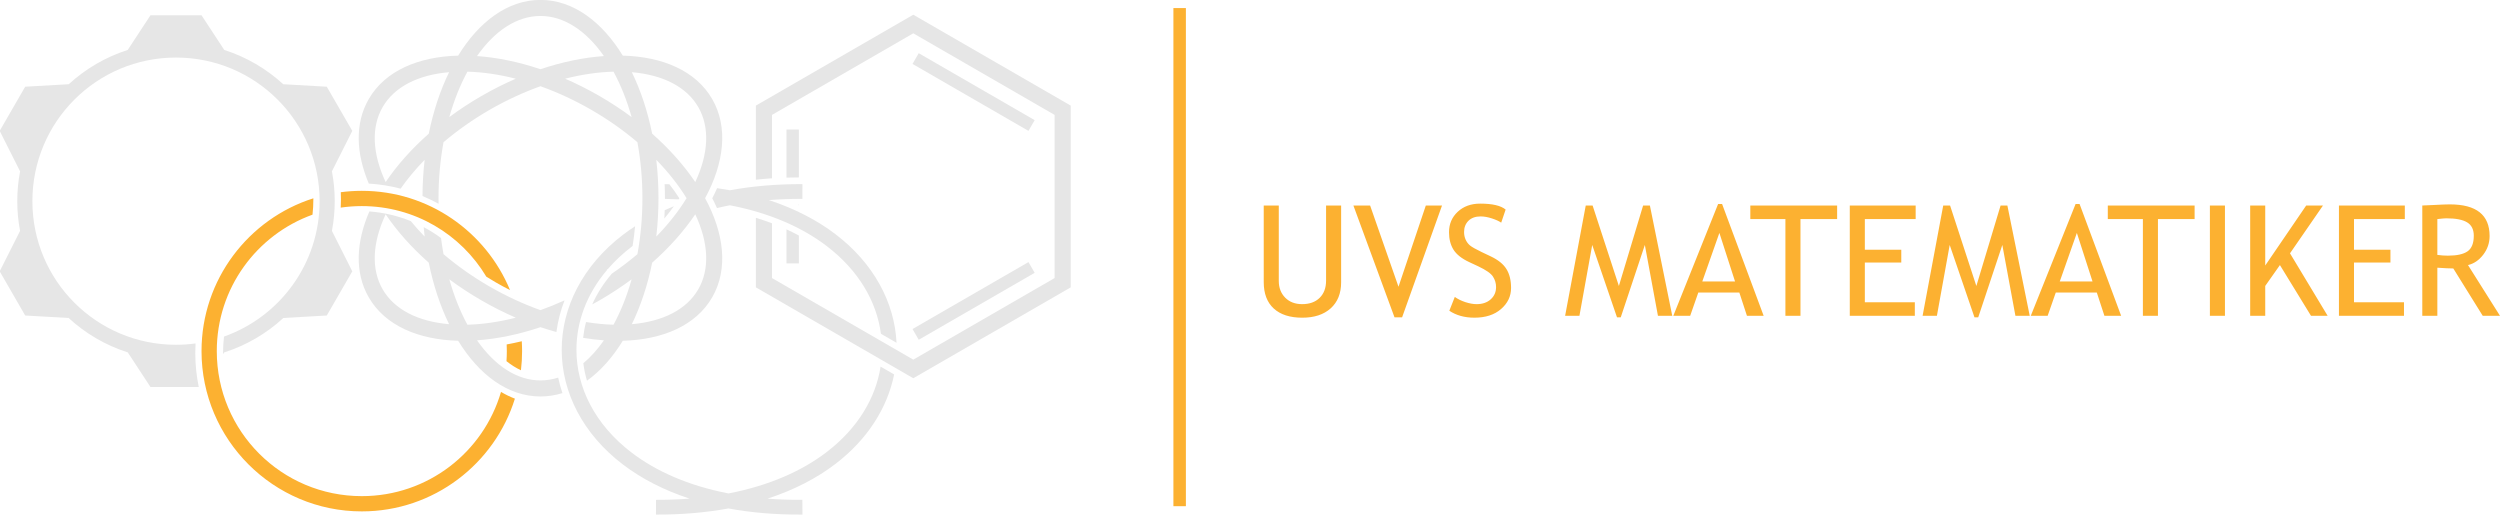 <?xml version="1.0" encoding="UTF-8" standalone="no"?>
<!-- Created with Inkscape (http://www.inkscape.org/) -->

<svg
   width="640.487mm"
   height="132.35mm"
   viewBox="0 0 640.487 132.35"
   version="1.1"
   id="svg5"
   inkscape:version="1.4.2 (f4327f4, 2025-05-13)"
   sodipodi:docname="matematiker-text.svg"
   inkscape:export-filename="matematiker.png"
   inkscape:export-xdpi="96"
   inkscape:export-ydpi="96"
   xmlns:inkscape="http://www.inkscape.org/namespaces/inkscape"
   xmlns:sodipodi="http://sodipodi.sourceforge.net/DTD/sodipodi-0.dtd"
   xmlns="http://www.w3.org/2000/svg"
   xmlns:svg="http://www.w3.org/2000/svg">
  <sodipodi:namedview
     id="namedview7"
     pagecolor="#505050"
     bordercolor="#ffffff"
     borderopacity="1"
     inkscape:showpageshadow="0"
     inkscape:pageopacity="0"
     inkscape:pagecheckerboard="1"
     inkscape:deskcolor="#505050"
     inkscape:document-units="mm"
     showgrid="false"
     inkscape:zoom="0.25323113"
     inkscape:cx="499.54364"
     inkscape:cy="-452.1561"
     inkscape:window-width="1920"
     inkscape:window-height="1094"
     inkscape:window-x="-11"
     inkscape:window-y="-11"
     inkscape:window-maximized="1"
     inkscape:current-layer="layer1" />
  <defs
     id="defs2">
    <clipPath
       clipPathUnits="userSpaceOnUse"
       id="clipPath13715">
      <rect
         style="opacity:0.69;fill:#ffc300;fill-opacity:1;stroke:none;stroke-width:2.048;stroke-dasharray:none"
         id="rect13717"
         width="46.206"
         height="53.853"
         x="-444.031"
         y="251.381"
         transform="rotate(-24.08)" />
    </clipPath>
  </defs>
  <g
     inkscape:label="Layer 1"
     inkscape:groupmode="layer"
     id="layer1"
     transform="translate(167.383,-498.452)">
    <g
       id="g6805"
       transform="matrix(0.32,0,0,0.32,-71.393,525.034)">
      <path
         id="path7704-0-8-2-2-2-8-3-3"
         style="color:#000000;display:inline;fill:#fcb131"
         d="m -10.304,69.709 c -5.699,0 -11.311,0.378 -16.815,1.1 0.085,1.862 0.132,3.734 0.132,5.617 0,2.256 -0.07,4.496 -0.191,6.722 5.509,-0.8 11.141,-1.221 16.874,-1.221 42.39,0 79.418,22.638 99.684,56.498 2.491,1.563 5.018,3.102 7.607,4.596 3.778,2.182 7.572,4.22 11.37,6.151 C 89.115,102.565 43.2,69.709 -10.304,69.709 Z m -38.794,5.991 c -51.872,16.468 -89.527,65.053 -89.527,122.332 0,70.798 57.524,128.322 128.322,128.322 57.548,0 106.325,-38.007 122.567,-90.257 -3.816,-1.462 -7.526,-3.268 -11.117,-5.398 -14.088,48.254 -58.602,83.438 -111.45,83.438 -64.195,0 -116.105,-51.911 -116.105,-116.106 0,-50.331 31.912,-93.106 76.634,-109.235 0.452,-4.06 0.686,-8.187 0.686,-12.37 0,-0.243 -0.01,-0.484 -0.01,-0.727 z m 166.867,114.431 c -4.064,0.982 -8.097,1.836 -12.095,2.56 0.08,1.771 0.127,3.55 0.127,5.341 0,2.707 -0.1,5.391 -0.282,8.052 3.771,3.014 7.643,5.444 11.583,7.277 0.6,-5.028 0.918,-10.141 0.918,-15.329 0,-2.654 -0.091,-5.287 -0.25,-7.901 z" />
      <path
         id="path7704-2-0-0-8-2-7-4-98-7"
         style="color:#000000;display:inline;fill:#e6e6e6;fill-opacity:1"
         d="m -179.486,-70.862 -18.213,27.773 c -17.751,5.671 -33.815,15.139 -47.23,27.451 l -34.868,1.983 -20.42,35.369 16.328,32.402 c -1.474,7.734 -2.255,15.711 -2.255,23.87 0,8.133 0.776,16.087 2.241,23.799 l -16.314,32.375 20.42,35.369 34.754,1.977 c 13.448,12.372 29.563,21.883 47.379,27.569 l 18.178,27.719 h 38.654 c -1.829,-8.785 -2.794,-17.883 -2.794,-27.203 0,-2.581 0.078,-5.144 0.224,-7.689 -5.121,0.696 -10.348,1.062 -15.663,1.062 -63.571,0 -114.977,-51.407 -114.977,-114.978 0,-63.571 51.406,-114.976 114.977,-114.976 63.571,0 114.976,51.405 114.976,114.976 0,50.084 -31.91,92.609 -76.535,108.403 -0.51,4.33 -0.786,8.732 -0.786,13.202 0,0.301 0.01,0.601 0.011,0.902 l 0.93,-1.417 c 17.817,-5.686 33.933,-15.198 47.381,-27.57 l 34.741,-1.976 20.421,-35.369 -16.305,-32.357 c 1.467,-7.717 2.244,-15.676 2.244,-23.816 0,-8.165 -0.782,-16.148 -2.258,-23.887 l 16.319,-32.385 -20.421,-35.369 -34.855,-1.983 c -13.416,-12.313 -29.48,-21.781 -47.232,-27.452 l -18.212,-27.773 z" />
      <path
         id="path293-6-6-7-8-1-8-1-2-0-8-7"
         style="color:#000000;display:inline;fill:#e6e6e6"
         d="m 132.731,-83.137 c -26.285,0 -49.368,17.625 -65.901,44.605 -31.631,0.829 -58.436,12.007 -71.578,34.77 -11.303,19.578 -10.123,43.623 0.032,67.661 8.752,0.531 17.274,1.921 25.494,4.067 5.435,-7.786 11.873,-15.54 19.224,-23.083 -1.08,9.393 -1.657,19.086 -1.719,28.99 4.418,1.843 8.716,3.915 12.879,6.205 -0.026,-1.485 -0.05,-2.97 -0.05,-4.466 0,-15.641 1.411,-30.704 3.996,-44.819 10.931,-9.296 23.27,-18.049 36.815,-25.869 13.545,-7.82 27.294,-14.129 40.81,-18.948 13.516,4.819 27.267,11.128 40.812,18.949 13.544,7.82 25.883,16.573 36.813,25.868 2.585,14.115 3.996,29.178 3.996,44.819 0,15.64 -1.411,30.702 -3.995,44.815 -6.367,5.414 -13.225,10.636 -20.507,15.605 -6.684,7.815 -11.902,16.099 -15.704,24.646 1.944,-1.06 3.887,-2.134 5.824,-3.252 9.103,-5.256 17.697,-10.911 25.737,-16.873 -3.791,13.453 -8.706,25.703 -14.494,36.347 -7.041,-0.18 -14.412,-0.904 -22.004,-2.14 -1.091,4.193 -1.868,8.42 -2.33,12.659 5.646,0.922 11.208,1.597 16.643,1.979 -5.098,7.3 -10.634,13.439 -16.482,18.353 0.586,4.689 1.562,9.357 2.921,13.977 10.869,-7.757 20.56,-18.734 28.672,-31.971 31.631,-0.829 58.439,-12.005 71.581,-34.769 13.143,-22.764 9.418,-51.568 -5.68,-79.376 15.098,-27.808 18.821,-56.612 5.678,-79.376 -13.143,-22.764 -39.949,-33.942 -71.581,-34.77 -16.533,-26.978 -39.616,-44.603 -65.9,-44.603 z m 0,12.854 c 18.658,0 36.436,11.551 50.791,32.105 -16.124,1.131 -33.297,4.647 -50.79,10.523 -17.494,-5.877 -34.667,-9.392 -50.792,-10.523 14.355,-20.554 32.133,-32.105 50.791,-32.105 z m -58.482,44.601 c 12.113,0.31 25.18,2.179 38.726,5.622 -9.183,3.982 -18.378,8.597 -27.482,13.853 -9.103,5.256 -17.698,10.911 -25.738,16.873 3.792,-13.453 8.706,-25.704 14.494,-36.349 z m 116.963,0 c 5.787,10.644 10.702,22.894 14.493,36.347 -8.039,-5.961 -16.632,-11.616 -25.734,-16.871 -9.104,-5.256 -18.299,-9.872 -27.483,-13.854 13.546,-3.443 26.612,-5.312 38.724,-5.622 z m -131.63,0.411 c -7.083,14.53 -12.625,31.16 -16.282,49.248 C 29.464,36.187 17.833,49.302 8.791,62.7 -1.832,39.992 -2.946,18.82 6.383,2.662 c 9.329,-16.159 28.221,-25.779 53.199,-27.934 z m 146.298,0 c 24.979,2.154 43.87,11.776 53.199,27.935 9.329,16.159 8.216,37.33 -2.408,60.039 -9.042,-13.399 -20.673,-26.514 -34.509,-38.726 -3.658,-18.088 -9.2,-34.718 -16.283,-49.248 z m 19.584,70.153 c 9.754,10.01 17.906,20.391 24.231,30.725 -6.325,10.334 -14.476,20.715 -24.231,30.725 1.143,-9.943 1.744,-20.213 1.744,-30.723 0,-10.512 -0.6,-20.782 -1.744,-30.726 z m -229.709,41.32 c -10.596,24.41 -11.985,48.901 -0.505,68.784 13.143,22.764 39.948,33.941 71.58,34.77 16.533,26.979 39.617,44.607 65.902,44.607 6.041,0 11.91,-0.942 17.573,-2.703 -1.375,-4.095 -2.509,-8.237 -3.392,-12.413 -4.64,1.485 -9.381,2.256 -14.181,2.256 -18.658,0 -36.436,-11.551 -50.791,-32.106 16.125,-1.131 33.298,-4.646 50.791,-10.523 4.277,1.437 8.534,2.728 12.762,3.882 1.14,-8.586 3.319,-17.081 6.507,-25.354 -6.444,2.944 -12.883,5.566 -19.27,7.843 -13.515,-4.819 -27.264,-11.127 -40.808,-18.947 -13.546,-7.821 -25.885,-16.575 -36.817,-25.871 -0.773,-4.221 -1.427,-8.537 -1.983,-12.919 -4.388,-3.238 -9.028,-6.155 -13.879,-8.729 0.218,2.539 0.47,5.059 0.758,7.558 -3.967,-4.071 -7.654,-8.205 -11.076,-12.371 C 18.561,89.769 7.414,87.091 -4.245,86.202 Z m 13.036,2.312 c 9.042,13.399 20.673,26.515 34.509,38.727 3.657,18.088 9.199,34.718 16.282,49.248 -24.978,-2.155 -43.87,-11.776 -53.199,-27.935 -9.329,-16.159 -8.216,-37.33 2.408,-60.04 z m 247.881,0 c 10.624,22.709 11.738,43.881 2.409,60.04 -9.329,16.159 -28.222,25.779 -53.2,27.934 7.083,-14.53 12.626,-31.16 16.283,-49.249 13.836,-12.211 25.466,-25.326 34.508,-38.725 z M 59.756,140.551 c 8.04,5.963 16.635,11.619 25.738,16.874 9.103,5.255 18.297,9.87 27.48,13.851 -13.546,3.443 -26.612,5.311 -38.724,5.622 -5.787,-10.645 -10.702,-22.895 -14.494,-36.348 z" />
      <path
         id="path17890-7-59-7-2-8-3-9"
         style="color:#000000;display:inline;fill:#e6e6e6"
         d="m 342.47,64.341 c -21.032,-0.069 -40.369,1.667 -58.018,4.911 -3.364,-0.622 -6.811,-1.169 -10.299,-1.678 -1.19,2.708 -2.482,5.408 -3.876,8.092 1.352,2.605 2.611,5.224 3.771,7.852 3.381,-0.806 6.824,-1.564 10.362,-2.246 32.282,6.261 58.023,17.853 77.304,32.511 25.834,19.639 40.181,44.675 43.604,70.38 l 12.493,7.213 c -1.545,-32.034 -18.104,-63.545 -48.951,-86.995 -14.599,-11.098 -32.379,-20.407 -53.28,-27.254 8.585,-0.668 17.532,-1.007 26.852,-0.977 z m -110.321,0.032 c 0.154,3.729 0.24,7.49 0.24,11.285 0,0.173 0,0.345 0,0.519 3.718,0.048 7.357,0.172 10.953,0.338 0.187,-0.286 0.378,-0.573 0.562,-0.859 -2.399,-3.735 -5.068,-7.476 -7.959,-11.208 -1.261,-0.029 -2.519,-0.06 -3.792,-0.076 z m 7.39,17.69 c -2.493,1.005 -4.935,2.046 -7.326,3.124 -0.079,2.25 -0.179,4.491 -0.309,6.717 2.729,-3.271 5.276,-6.555 7.635,-9.841 z m -31.049,16.015 c -3.403,2.212 -6.67,4.507 -9.784,6.888 -32.392,24.768 -48.994,58.362 -48.971,92.053 0.023,33.691 16.674,67.224 49.082,91.861 14.599,11.098 32.379,20.408 53.279,27.254 -8.585,0.668 -17.532,1.007 -26.852,0.977 l -0.037,11.809 c 21.032,0.069 40.368,-1.667 58.017,-4.911 17.985,3.327 37.745,5.064 59.27,4.904 l -0.088,-11.809 c -9.701,0.072 -19,-0.256 -27.906,-0.945 21.427,-6.969 39.603,-16.495 54.47,-27.863 25.806,-19.732 41.578,-45.067 46.918,-71.589 l -10.85,-6.264 c -3.877,24.984 -18.116,49.261 -43.242,68.473 -19.515,14.922 -45.656,26.733 -78.531,33.075 -32.282,-6.26 -58.022,-17.851 -77.303,-32.509 -29.873,-22.709 -44.4,-52.637 -44.42,-82.469 -0.015,-22.168 7.988,-44.422 24.353,-63.766 v -0.421 c 0.292,-0.198 0.58,-0.399 0.871,-0.597 5.467,-6.314 11.829,-12.311 19.112,-17.88 0.204,-0.156 0.42,-0.307 0.626,-0.463 0.818,-5.158 1.487,-10.43 1.984,-15.806 z" />
      <path
         id="path12187-5-0-7-5-6-1-5-6"
         style="color:#000000;display:inline;fill:#e6e6e6;stroke-width:0.092"
         d="M 431.221,-71.285 305.196,1.475 v 59.311 c 4.219,-0.446 8.518,-0.812 12.897,-1.097 V 8.921 L 431.221,-56.393 544.349,8.921 V 139.55 L 431.221,204.864 318.094,139.55 V 95.708 c -4.141,-1.566 -8.431,-3.036 -12.897,-4.384 v 55.672 l 126.025,72.76 3.225,-1.861 122.8,-70.899 V 1.475 Z m 4.343,30.808 -4.959,8.592 92.828,53.596 4.961,-8.592 z m -105.858,61.117 v 38.496 c 3.264,-0.1 6.573,-0.153 9.922,-0.162 V 20.64 Z m 9.922,60.174 c -0.309,0.01 -0.618,0.013 -0.933,0.015 0.315,0.145 0.62,0.297 0.933,0.443 z m -9.922,19.736 v 27.28 h 9.922 v -22.311 c -3.178,-1.729 -6.484,-3.388 -9.922,-4.969 z m 193.727,26.212 -92.828,53.593 4.959,8.592 92.83,-53.594 z" />
    </g>
    <path
       style="font-size:39.504px;font-family:'Trebuchet MS';-inkscape-font-specification:'Trebuchet MS';fill:#fcb131;stroke-width:0.119"
       d="m 156.377,551.103 h 3.858 v 19.347 q 0,2.585 1.64,4.263 1.64,1.659 4.34,1.659 2.855,0 4.494,-1.62 1.64,-1.62 1.64,-4.398 v -19.251 h 3.858 v 19.656 q 0,4.282 -2.681,6.693 -2.662,2.392 -7.272,2.392 -4.745,0 -7.311,-2.353 -2.565,-2.353 -2.565,-6.751 z m 35.453,28.644 h -1.948 l -10.532,-28.644 h 4.282 l 7.272,20.813 7.002,-20.813 h 4.147 z m 12.094,-1.678 1.408,-3.549 q 1.08,0.791 2.681,1.331 1.62,0.521 2.893,0.521 2.257,0 3.626,-1.235 1.37,-1.234 1.37,-3.144 0,-1.427 -0.772,-2.643 -0.752,-1.234 -3.819,-2.681 l -2.276,-1.061 q -2.893,-1.35 -4.051,-3.202 -1.138,-1.852 -1.138,-4.456 0,-3.163 2.238,-5.247 2.238,-2.083 5.748,-2.083 4.687,0 6.52,1.524 l -1.138,3.356 q -0.772,-0.559 -2.353,-1.08 -1.582,-0.521 -2.932,-0.521 -1.967,0 -3.106,1.119 -1.119,1.119 -1.119,2.874 0,1.08 0.405,1.967 0.405,0.887 1.119,1.485 0.733,0.598 2.971,1.678 l 2.315,1.099 q 2.893,1.37 4.051,3.279 1.177,1.89 1.177,4.822 0,3.183 -2.565,5.401 -2.546,2.218 -6.828,2.218 -3.761,0 -6.423,-1.775 z m 53.45,1.292 -3.356,-18.151 -6.173,18.537 h -0.964 l -6.346,-18.537 -3.279,18.151 h -3.665 l 5.285,-28.259 h 1.755 l 6.732,20.62 6.211,-20.62 h 1.736 l 5.729,28.259 z m 22.8,0 -1.948,-5.96 h -10.513 l -2.083,5.96 h -4.321 L 272.787,550.717 h 1.022 l 10.648,28.644 z m -7.06,-21.237 -4.379,12.441 h 8.391 z m 20.774,-3.549 v 24.787 h -3.858 v -24.787 h -8.989 v -3.472 h 22.24 v 3.472 z m 16.492,0 v 7.851 h 9.336 v 3.279 h -9.336 v 10.185 h 12.808 v 3.472 h -16.666 v -28.259 h 16.878 v 3.472 z m 38.578,24.787 -3.356,-18.151 -6.173,18.537 h -0.964 l -6.346,-18.537 -3.279,18.151 h -3.665 l 5.285,-28.259 h 1.755 l 6.732,20.62 6.211,-20.62 h 1.736 l 5.729,28.259 z m 22.8,0 -1.948,-5.96 h -10.513 l -2.083,5.96 h -4.321 L 364.372,550.717 h 1.022 l 10.648,28.644 z m -7.06,-21.237 -4.379,12.441 h 8.391 z m 20.774,-3.549 v 24.787 h -3.858 v -24.787 h -8.989 v -3.472 h 22.24 v 3.472 z m 13.309,24.787 v -28.259 h 3.858 v 28.259 z m 25.905,0 -7.966,-13.001 -3.761,5.343 v 7.658 h -3.858 v -28.259 h 3.858 v 15.373 l 10.493,-15.373 h 4.301 l -8.449,12.249 9.645,16.01 z m 11.014,-24.787 v 7.851 h 9.336 v 3.279 h -9.336 v 10.185 h 12.808 v 3.472 h -16.666 v -28.259 h 16.878 v 3.472 z m 32.984,24.787 -7.542,-12.133 q -1.292,0 -4.089,-0.193 v 12.326 h -3.858 v -28.259 q 0.212,0 2.99,-0.135 2.797,-0.154 4.07,-0.154 10.185,0 10.185,8.101 0,2.662 -1.64,4.803 -1.64,2.122 -3.896,2.643 l 8.198,13.001 z m -11.631,-24.787 v 9.182 q 1.389,0.193 2.7,0.193 3.472,0 5.054,-1.119 1.582,-1.119 1.582,-3.993 0,-2.373 -1.697,-3.414 -1.697,-1.042 -5.362,-1.042 -0.579,0 -2.276,0.193 z"
       id="text325-0-5-3-1"
       aria-label="UVS MATEMATIKER " />
    <path
       style="display:inline;fill:#1a1a1a;stroke-width:3.197;paint-order:stroke markers fill"
       d="m 118.581,498.511 v 132.292 0 0 z"
       id="path588" />
    <path
       style="display:inline;fill:#e6e6e6;fill-opacity:1;stroke:#fcb131;stroke-width:3.197;stroke-opacity:1;paint-order:stroke markers fill"
       d="M 134.836,500.52 V 628.135"
       id="path594" />
  </g>
</svg>
